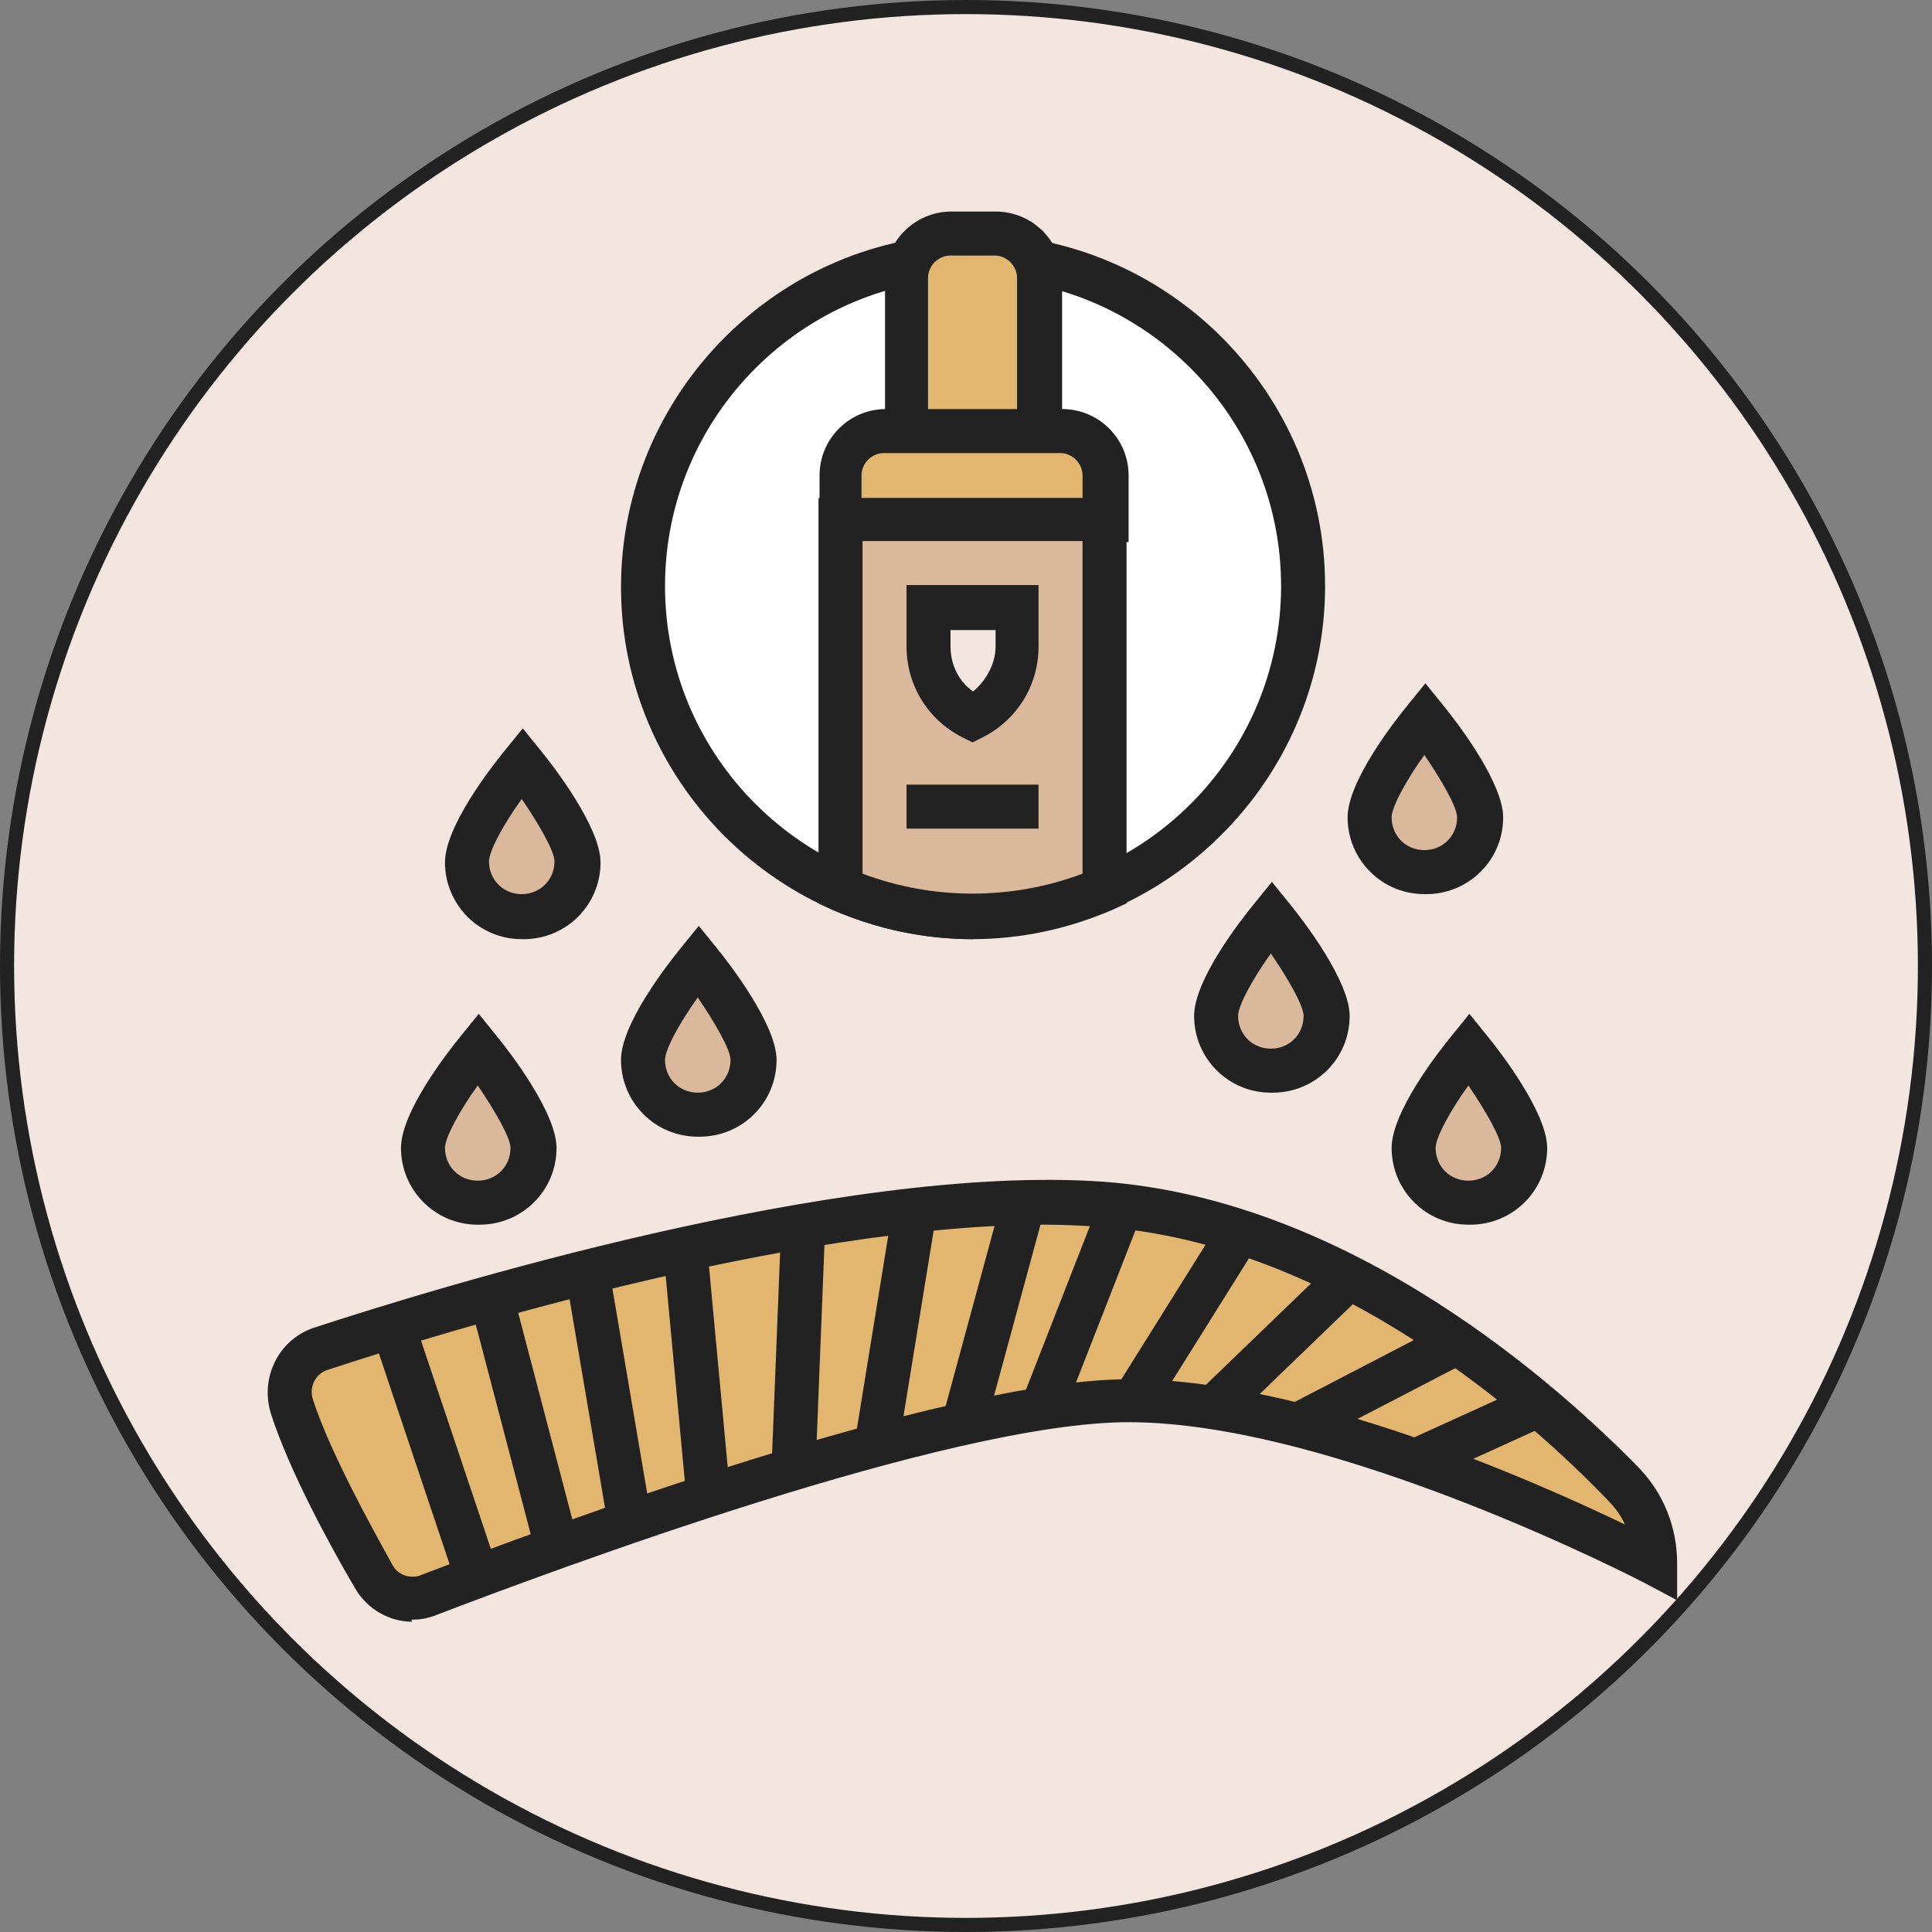 <svg width="137" height="137" viewBox="0 0 137 137" fill="none" xmlns="http://www.w3.org/2000/svg">
<rect x="0" y="0" width="137" height="137" fill="#808080" stroke="none"/>
<circle cx="68.5" cy="68.5" r="68" fill="#F3E6E0" stroke="#222222"/>
<g clip-path="url(#clip0_57_174)">
<path d="M69 65C56.083 65 45.56 54.478 45.56 41.56C45.56 28.643 56.083 18.121 69 18.121C81.917 18.121 92.44 28.643 92.44 41.56C92.44 54.478 81.917 65 69 65Z" fill="white"/>
<path d="M69 66.597C55.212 66.597 44.036 55.349 44.036 41.633C44.036 27.917 55.212 16.597 69 16.597C82.788 16.597 93.964 27.845 93.964 41.56C93.964 55.276 82.716 66.524 69 66.524V66.597ZM69 19.717C56.954 19.717 47.157 29.514 47.157 41.56C47.157 53.607 56.954 63.404 69 63.404C81.046 63.404 90.843 53.607 90.843 41.56C90.843 29.514 81.046 19.717 69 19.717Z" fill="#222222"/>
<path d="M20.742 99.833C22.048 103.679 24.878 108.904 26.547 111.88C27.345 113.186 28.942 113.766 30.321 113.258C38.811 109.993 67.186 99.47 80.103 99.47C95.415 99.47 117.403 111.009 117.403 111.009C117.403 108.904 116.605 106.872 115.154 105.348C109.784 99.761 95.415 86.771 78.144 85.465C59.711 84.158 31.409 92.867 22.701 95.769C21.032 96.35 20.161 98.164 20.742 99.833Z" fill="#E2B66E"/>
<path d="M29.232 115C27.636 115 26.039 114.129 25.168 112.605C23.499 109.775 20.524 104.332 19.218 100.268C18.419 97.728 19.726 95.043 22.193 94.173C30.611 91.415 59.493 82.489 78.216 83.795C95.996 85.102 110.727 98.454 116.242 104.115C117.984 105.929 118.927 108.324 118.927 110.863V113.476L116.605 112.242C116.605 112.242 94.762 100.849 80.031 100.849C67.331 100.849 39.174 111.371 30.829 114.564C30.248 114.782 29.74 114.855 29.16 114.855L29.232 115ZM74.152 86.843C56.083 86.843 30.901 94.608 23.209 97.148C22.338 97.438 21.903 98.382 22.193 99.252C23.427 103.026 26.329 108.251 27.853 111.009C28.216 111.662 29.015 111.952 29.74 111.734C38.231 108.469 66.895 97.801 80.103 97.801C92.44 97.801 108.623 104.913 115.226 108.106C114.936 107.453 114.501 106.872 113.993 106.364C108.768 100.921 94.762 88.149 77.999 86.988C76.765 86.916 75.459 86.843 74.08 86.843H74.152Z" fill="#222222"/>
<path d="M78.466 83.92L72.497 99.196L75.404 100.331L81.372 85.055L78.466 83.92Z" fill="#222222"/>
<path d="M86.503 86.639L78.883 98.82L81.528 100.475L89.149 88.294L86.503 86.639Z" fill="#222222"/>
<path d="M95.03 89.017L84.741 98.942L86.907 101.188L97.196 91.263L95.03 89.017Z" fill="#222222"/>
<path d="M103.122 93.539L91.271 99.69L92.708 102.46L104.56 96.309L103.122 93.539Z" fill="#222222"/>
<path d="M109.236 97.851L99.592 102.238L100.884 105.079L110.528 100.692L109.236 97.851Z" fill="#222222"/>
<path d="M29.129 92.902L26.17 93.894L32.631 113.159L35.59 112.167L29.129 92.902Z" fill="#222222"/>
<path d="M36.063 90.49L33.044 91.281L38.234 111.077L41.252 110.285L36.063 90.49Z" fill="#222222"/>
<path d="M43.091 89.399L40.015 89.921L43.175 108.523L46.251 108L43.091 89.399Z" fill="#222222"/>
<path d="M50.106 87.988L46.999 88.278L48.657 106.053L51.764 105.763L50.106 87.988Z" fill="#222222"/>
<path d="M55.403 86.689L54.69 104.599L57.808 104.723L58.521 86.813L55.403 86.689Z" fill="#222222"/>
<path d="M63.291 85.747L60.521 102.795L63.601 103.295L66.371 86.248L63.291 85.747Z" fill="#222222"/>
<path d="M71.3 84.079L66.698 101.027L69.71 101.844L74.311 84.896L71.3 84.079Z" fill="#222222"/>
<path d="M29.958 81.4C29.958 79.223 33.877 74.361 33.877 74.361C33.877 74.361 37.795 79.223 37.795 81.4C37.795 83.578 36.054 85.319 33.877 85.319C31.7 85.319 29.958 83.578 29.958 81.4Z" fill="#D9B89C"/>
<path d="M33.877 86.843C30.829 86.843 28.434 84.376 28.434 81.401C28.434 78.861 31.7 74.652 32.715 73.418L33.949 71.894L35.183 73.418C36.199 74.652 39.464 78.933 39.464 81.401C39.464 84.448 36.997 86.843 34.022 86.843H33.877ZM33.877 76.974C32.57 78.788 31.554 80.675 31.554 81.401C31.554 82.707 32.57 83.723 33.877 83.723C35.183 83.723 36.199 82.707 36.199 81.401C36.199 80.675 35.11 78.788 33.877 76.974Z" fill="#222222"/>
<path d="M45.56 75.16C45.56 72.983 49.479 68.121 49.479 68.121C49.479 68.121 53.398 72.983 53.398 75.16C53.398 77.337 51.656 79.079 49.479 79.079C47.302 79.079 45.56 77.337 45.56 75.16Z" fill="#D9B89C"/>
<path d="M49.479 80.603C46.431 80.603 44.036 78.135 44.036 75.16C44.036 72.62 47.302 68.411 48.318 67.177L49.551 65.653L50.785 67.177C51.801 68.411 55.067 72.692 55.067 75.16C55.067 78.208 52.599 80.603 49.624 80.603H49.479ZM49.479 70.733C48.173 72.547 47.157 74.434 47.157 75.16C47.157 76.466 48.173 77.482 49.479 77.482C50.785 77.482 51.801 76.466 51.801 75.16C51.801 74.434 50.713 72.547 49.479 70.733Z" fill="#222222"/>
<path d="M33.078 61.081C33.078 58.904 36.997 54.042 36.997 54.042C36.997 54.042 40.916 58.904 40.916 61.081C40.916 63.258 39.174 65 36.997 65C34.82 65 33.078 63.258 33.078 61.081Z" fill="#D9B89C"/>
<path d="M36.997 66.597C33.949 66.597 31.554 64.129 31.554 61.154C31.554 58.614 34.82 54.405 35.836 53.171L37.07 51.648L38.303 53.171C39.319 54.405 42.585 58.687 42.585 61.154C42.585 64.202 40.118 66.597 37.142 66.597H36.997ZM36.997 56.655C35.691 58.469 34.675 60.356 34.675 61.081C34.675 62.388 35.691 63.404 36.997 63.404C38.303 63.404 39.319 62.388 39.319 61.081C39.319 60.356 38.231 58.469 36.997 56.655Z" fill="#222222"/>
<path d="M97.157 57.961C97.157 55.783 101.075 50.921 101.075 50.921C101.075 50.921 104.994 55.783 104.994 57.961C104.994 60.138 103.253 61.879 101.075 61.879C98.898 61.879 97.157 60.138 97.157 57.961Z" fill="#D9B89C"/>
<path d="M101.003 63.403C97.955 63.403 95.56 60.936 95.56 57.961C95.56 55.421 98.826 51.212 99.842 49.978L101.075 48.454L102.309 49.978C103.325 51.212 106.591 55.493 106.591 57.961C106.591 61.008 104.123 63.403 101.148 63.403H101.003ZM101.003 53.534C99.697 55.348 98.681 57.235 98.681 57.961C98.681 59.267 99.697 60.283 101.003 60.283C102.309 60.283 103.325 59.267 103.325 57.961C103.325 57.235 102.237 55.348 101.003 53.534Z" fill="#222222"/>
<path d="M100.277 81.4C100.277 79.223 104.196 74.361 104.196 74.361C104.196 74.361 108.115 79.223 108.115 81.4C108.115 83.578 106.373 85.319 104.196 85.319C102.019 85.319 100.277 83.578 100.277 81.4Z" fill="#D9B89C"/>
<path d="M104.123 86.843C101.075 86.843 98.681 84.376 98.681 81.401C98.681 78.861 101.946 74.652 102.962 73.418L104.196 71.894L105.43 73.418C106.446 74.652 109.711 78.933 109.711 81.401C109.711 84.448 107.244 86.843 104.269 86.843H104.123ZM104.123 76.974C102.817 78.788 101.801 80.675 101.801 81.401C101.801 82.707 102.817 83.723 104.123 83.723C105.43 83.723 106.446 82.707 106.446 81.401C106.446 80.675 105.357 78.788 104.123 76.974Z" fill="#222222"/>
<path d="M86.199 72.039C86.199 69.862 90.118 65 90.118 65C90.118 65 94.036 69.862 94.036 72.039C94.036 74.216 92.295 75.958 90.118 75.958C87.941 75.958 86.199 74.216 86.199 72.039Z" fill="#D9B89C"/>
<path d="M90.118 77.482C87.07 77.482 84.675 75.015 84.675 72.039C84.675 69.499 87.941 65.29 88.957 64.057L90.19 62.533L91.424 64.057C92.44 65.29 95.705 69.572 95.705 72.039C95.705 75.087 93.238 77.482 90.263 77.482H90.118ZM90.118 67.612C88.811 69.427 87.795 71.314 87.795 72.039C87.795 73.346 88.811 74.362 90.118 74.362C91.424 74.362 92.44 73.346 92.44 72.039C92.44 71.314 91.351 69.427 90.118 67.612Z" fill="#222222"/>
<path d="M73.717 32.199H64.356V18.121C64.356 18.121 64.428 17.54 64.573 17.25C64.864 16.814 65.299 16.597 65.879 16.597H72.193C73.064 16.597 73.717 17.25 73.717 18.121V32.199Z" fill="#E2B66E"/>
<path d="M75.241 33.723H62.759V19.717C62.759 17.105 64.864 15 67.476 15H70.597C73.209 15 75.314 17.105 75.314 19.717V33.795L75.241 33.723ZM65.879 30.602H72.121V19.717C72.121 18.846 71.395 18.12 70.524 18.12H67.403C66.533 18.12 65.807 18.846 65.807 19.717V30.675L65.879 30.602Z" fill="#222222"/>
<path d="M78.361 33.723C78.361 31.981 76.983 30.602 75.241 30.602H62.759C61.888 30.602 61.09 30.965 60.582 31.546C60.002 32.127 59.639 32.925 59.639 33.723V36.843H78.361V33.723Z" fill="#E2B66E"/>
<path d="M79.958 38.44H58.115V33.723C58.115 31.11 60.219 29.006 62.832 29.006H75.314C77.926 29.006 80.031 31.11 80.031 33.723V38.44H79.958ZM61.163 35.319H76.765V33.723C76.765 32.852 76.039 32.126 75.168 32.126H62.687C61.816 32.126 61.09 32.852 61.09 33.723V35.319H61.163Z" fill="#222222"/>
<path d="M59.639 36.843V62.968C62.541 64.202 65.662 64.927 69 64.927C72.338 64.927 75.531 64.202 78.361 62.968V36.843H59.639Z" fill="#D9B89C"/>
<path d="M69 66.597C65.517 66.597 62.178 65.871 58.986 64.492L58.042 64.057V35.319H79.885V64.057L78.942 64.492C75.749 65.871 72.411 66.597 68.927 66.597H69ZM61.163 61.952C66.17 63.839 71.758 63.839 76.765 61.952V38.367H61.163V61.952Z" fill="#222222"/>
<path d="M73.644 55.639H64.283V58.759H73.644V55.639Z" fill="#222222"/>
<path d="M69 50.921C67.113 49.978 65.879 48.019 65.879 45.842V43.084H72.121V45.842C72.121 48.019 70.887 49.906 69 50.921Z" fill="#F3E6E0"/>
<path d="M69 52.663L68.274 52.301C65.807 51.067 64.283 48.599 64.283 45.842V41.488H73.644V45.842C73.644 48.599 72.121 51.067 69.653 52.301L68.927 52.663H69ZM67.403 44.681V45.842C67.403 47.148 67.984 48.309 69 49.035C69.943 48.237 70.597 47.076 70.597 45.842V44.681H67.476H67.403Z" fill="#222222"/>
</g>
<defs>
<clipPath id="clip0_57_174">
<rect width="100" height="100" fill="white" transform="translate(19 15)"/>
</clipPath>
</defs>
</svg>
